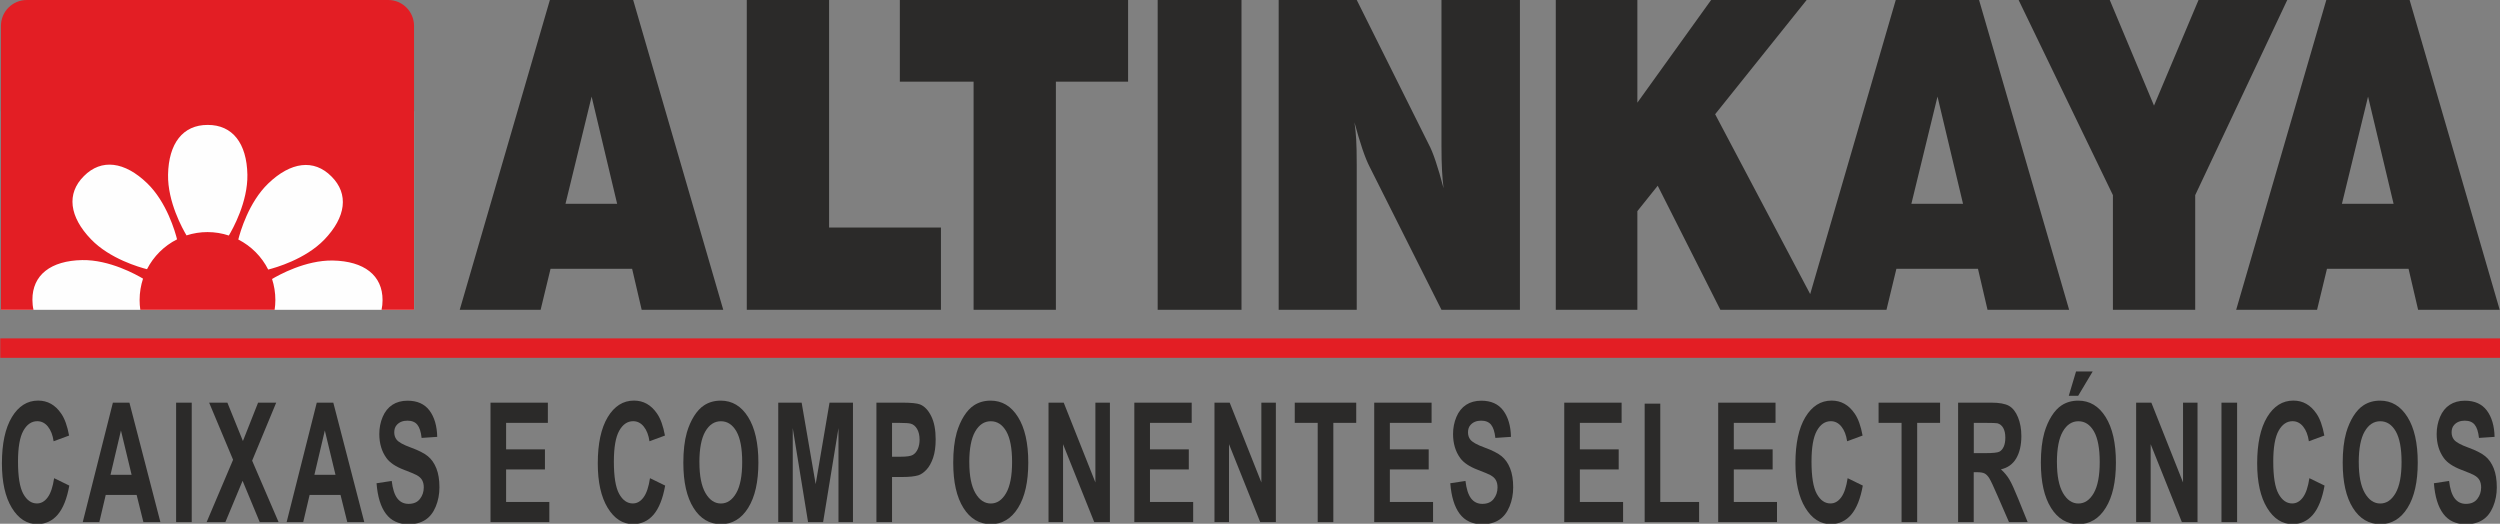 <?xml version="1.0" encoding="UTF-8"?>
<!DOCTYPE svg PUBLIC "-//W3C//DTD SVG 1.1//EN" "http://www.w3.org/Graphics/SVG/1.1/DTD/svg11.dtd">
<!-- Creator: CorelDRAW -->
<svg xmlns="http://www.w3.org/2000/svg" xml:space="preserve" width="90mm" height="18.855mm" style="shape-rendering:geometricPrecision; text-rendering:geometricPrecision; image-rendering:optimizeQuality; fill-rule:evenodd; clip-rule:evenodd"
viewBox="0 0 90 18.855"
 xmlns:xlink="http://www.w3.org/1999/xlink">
 <rect x="0" y="0" width="90" height="18.855" fill="#808080" stroke="none"/>
 <defs>
  <style type="text/css">
   <![CDATA[
    .fil2 {fill:#E31E24}
    .fil1 {fill:#FEFEFE}
    .fil0 {fill:#2B2A29;fill-rule:nonzero}
   ]]>
  </style>
 </defs>
 <g id="Katman_x0020_1">
  <path class="fil0" d="M1.95 17.215l0.545 0.266c-0.084,0.469 -0.223,0.818 -0.417,1.046 -0.194,0.227 -0.441,0.341 -0.74,0.341 -0.37,0 -0.674,-0.195 -0.912,-0.585 -0.238,-0.39 -0.357,-0.924 -0.357,-1.6 0,-0.716 0.12,-1.271 0.359,-1.668 0.239,-0.395 0.554,-0.594 0.944,-0.594 0.341,0 0.617,0.155 0.83,0.467 0.127,0.183 0.222,0.448 0.285,0.792l-0.557 0.205c-0.032,-0.223 -0.101,-0.4 -0.206,-0.529 -0.104,-0.129 -0.232,-0.193 -0.381,-0.193 -0.206,0 -0.374,0.114 -0.502,0.343 -0.128,0.228 -0.193,0.599 -0.193,1.111 0,0.544 0.063,0.931 0.19,1.161 0.127,0.231 0.291,0.346 0.493,0.346 0.15,0 0.278,-0.073 0.386,-0.22 0.108,-0.146 0.185,-0.377 0.232,-0.692z"/>
  <path id="1" class="fil0" d="M5.774 18.795l-0.612 0 -0.243 -0.977 -1.113 0 -0.23 0.977 -0.597 0 1.085 -4.3 0.595 0 1.115 4.3zm-1.036 -1.701l-0.384 -1.596 -0.376 1.596 0.76 0z"/>
  <polygon id="12" class="fil0" points="6.34,18.795 6.34,14.496 6.902,14.496 6.902,18.795 "/>
  <polygon id="123" class="fil0" points="7.439,18.795 8.391,16.552 7.529,14.496 8.186,14.496 8.745,15.877 9.291,14.496 9.943,14.496 9.077,16.584 10.029,18.795 9.35,18.795 8.733,17.309 8.114,18.795 "/>
  <path id="1234" class="fil0" d="M13.114 18.795l-0.612 0 -0.243 -0.977 -1.113 0 -0.23 0.977 -0.597 0 1.085 -4.3 0.595 0 1.115 4.3zm-1.036 -1.701l-0.384 -1.596 -0.376 1.596 0.76 0z"/>
  <path id="12345" class="fil0" d="M13.555 17.397l0.547 -0.083c0.033,0.284 0.099,0.492 0.2,0.626 0.101,0.132 0.236,0.199 0.407,0.199 0.181,0 0.318,-0.059 0.409,-0.178 0.092,-0.118 0.138,-0.256 0.138,-0.414 0,-0.102 -0.019,-0.188 -0.058,-0.259 -0.038,-0.072 -0.106,-0.134 -0.202,-0.186 -0.065,-0.036 -0.216,-0.098 -0.45,-0.188 -0.302,-0.115 -0.513,-0.257 -0.634,-0.425 -0.171,-0.236 -0.257,-0.525 -0.257,-0.865 0,-0.219 0.04,-0.423 0.121,-0.615 0.08,-0.19 0.197,-0.335 0.348,-0.435 0.152,-0.099 0.334,-0.149 0.548,-0.149 0.35,0 0.613,0.118 0.79,0.354 0.176,0.237 0.269,0.552 0.278,0.948l-0.562 0.038c-0.024,-0.221 -0.076,-0.38 -0.155,-0.476 -0.079,-0.097 -0.198,-0.145 -0.356,-0.145 -0.163,0 -0.292,0.051 -0.384,0.155 -0.06,0.066 -0.09,0.155 -0.09,0.266 0,0.102 0.028,0.189 0.084,0.261 0.071,0.092 0.243,0.188 0.517,0.287 0.274,0.1 0.476,0.203 0.607,0.309 0.131,0.107 0.234,0.252 0.308,0.438 0.074,0.185 0.111,0.413 0.111,0.685 0,0.246 -0.044,0.478 -0.133,0.692 -0.089,0.215 -0.214,0.375 -0.376,0.479 -0.162,0.105 -0.364,0.157 -0.606,0.157 -0.352,0 -0.623,-0.125 -0.811,-0.376 -0.189,-0.251 -0.301,-0.618 -0.338,-1.098z"/>
  <polygon id="123456" class="fil0" points="17.658,18.795 17.658,14.496 19.723,14.496 19.723,15.223 18.22,15.223 18.22,16.177 19.618,16.177 19.618,16.9 18.22,16.9 18.22,18.071 19.776,18.071 19.776,18.795 "/>
  <path id="1234567" class="fil0" d="M23.401 17.215l0.545 0.266c-0.084,0.469 -0.223,0.818 -0.417,1.046 -0.194,0.227 -0.441,0.341 -0.74,0.341 -0.37,0 -0.674,-0.195 -0.912,-0.585 -0.238,-0.39 -0.357,-0.924 -0.357,-1.6 0,-0.716 0.12,-1.271 0.359,-1.668 0.239,-0.395 0.554,-0.594 0.944,-0.594 0.341,0 0.617,0.155 0.83,0.467 0.127,0.183 0.222,0.448 0.285,0.792l-0.557 0.205c-0.032,-0.223 -0.101,-0.4 -0.206,-0.529 -0.104,-0.129 -0.232,-0.193 -0.381,-0.193 -0.206,0 -0.374,0.114 -0.502,0.343 -0.128,0.228 -0.193,0.599 -0.193,1.111 0,0.544 0.063,0.931 0.19,1.161 0.127,0.231 0.291,0.346 0.493,0.346 0.15,0 0.278,-0.073 0.386,-0.22 0.108,-0.146 0.185,-0.377 0.232,-0.692z"/>
  <path id="12345678" class="fil0" d="M24.6 16.672c0,-0.439 0.042,-0.806 0.127,-1.103 0.064,-0.218 0.15,-0.415 0.259,-0.59 0.11,-0.173 0.23,-0.302 0.36,-0.386 0.174,-0.114 0.374,-0.17 0.601,-0.17 0.41,0 0.739,0.196 0.985,0.59 0.246,0.392 0.37,0.939 0.37,1.639 0,0.695 -0.122,1.237 -0.367,1.63 -0.244,0.392 -0.571,0.588 -0.98,0.588 -0.414,0 -0.744,-0.195 -0.988,-0.585 -0.244,-0.39 -0.366,-0.928 -0.366,-1.612zm0.579 -0.029c0,0.486 0.073,0.856 0.218,1.107 0.146,0.251 0.331,0.376 0.555,0.376 0.224,0 0.408,-0.124 0.552,-0.374 0.143,-0.249 0.215,-0.623 0.215,-1.121 0,-0.493 -0.07,-0.86 -0.209,-1.103 -0.14,-0.242 -0.326,-0.363 -0.558,-0.363 -0.232,0 -0.419,0.123 -0.561,0.368 -0.141,0.245 -0.213,0.615 -0.213,1.11z"/>
  <polygon id="123456789" class="fil0" points="28.017,18.795 28.017,14.496 28.859,14.496 29.364,17.429 29.863,14.496 30.707,14.496 30.707,18.795 30.185,18.795 30.185,15.411 29.632,18.795 29.09,18.795 28.539,15.411 28.539,18.795 "/>
  <path id="12345678910" class="fil0" d="M31.551 18.795l0 -4.3 0.902 0c0.342,0 0.565,0.022 0.669,0.065 0.16,0.064 0.294,0.204 0.401,0.42 0.108,0.216 0.161,0.495 0.161,0.837 0,0.264 -0.031,0.486 -0.093,0.666 -0.062,0.18 -0.141,0.321 -0.237,0.424 -0.095,0.102 -0.193,0.17 -0.291,0.203 -0.134,0.041 -0.329,0.062 -0.584,0.062l-0.366 0 0 1.622 -0.562 0zm0.562 -3.572l0 1.219 0.307 0c0.222,0 0.37,-0.022 0.445,-0.067 0.075,-0.045 0.133,-0.115 0.176,-0.211 0.042,-0.096 0.064,-0.207 0.064,-0.334 0,-0.156 -0.03,-0.285 -0.089,-0.387 -0.059,-0.101 -0.135,-0.165 -0.226,-0.19 -0.067,-0.02 -0.202,-0.029 -0.405,-0.029l-0.272 0z"/>
  <path id="1234567891011" class="fil0" d="M34.316 16.672c0,-0.439 0.042,-0.806 0.127,-1.103 0.064,-0.218 0.15,-0.415 0.259,-0.59 0.11,-0.173 0.23,-0.302 0.36,-0.386 0.174,-0.114 0.374,-0.17 0.601,-0.17 0.41,0 0.739,0.196 0.985,0.59 0.246,0.392 0.37,0.939 0.37,1.639 0,0.695 -0.122,1.237 -0.367,1.63 -0.244,0.392 -0.571,0.588 -0.98,0.588 -0.414,0 -0.744,-0.195 -0.988,-0.585 -0.244,-0.39 -0.366,-0.928 -0.366,-1.612zm0.579 -0.029c0,0.486 0.073,0.856 0.218,1.107 0.146,0.251 0.331,0.376 0.555,0.376 0.224,0 0.408,-0.124 0.552,-0.374 0.143,-0.249 0.215,-0.623 0.215,-1.121 0,-0.493 -0.07,-0.86 -0.209,-1.103 -0.14,-0.242 -0.326,-0.363 -0.558,-0.363 -0.232,0 -0.419,0.123 -0.561,0.368 -0.141,0.245 -0.213,0.615 -0.213,1.11z"/>
  <polygon id="123456789101112" class="fil0" points="37.747,18.795 37.747,14.496 38.294,14.496 39.434,17.367 39.434,14.496 39.957,14.496 39.957,18.795 39.392,18.795 38.27,15.991 38.27,18.795 "/>
  <polygon id="12345678910111213" class="fil0" points="40.836,18.795 40.836,14.496 42.901,14.496 42.901,15.223 41.399,15.223 41.399,16.177 42.797,16.177 42.797,16.9 41.399,16.9 41.399,18.071 42.954,18.071 42.954,18.795 "/>
  <polygon id="1234567891011121314" class="fil0" points="43.721,18.795 43.721,14.496 44.269,14.496 45.409,17.367 45.409,14.496 45.931,14.496 45.931,18.795 45.367,18.795 44.244,15.991 44.244,18.795 "/>
  <polygon id="123456789101112131415" class="fil0" points="47.437,18.795 47.437,15.223 46.611,15.223 46.611,14.496 48.824,14.496 48.824,15.223 48,15.223 48,18.795 "/>
  <polygon id="12345678910111213141516" class="fil0" points="49.472,18.795 49.472,14.496 51.537,14.496 51.537,15.223 50.035,15.223 50.035,16.177 51.433,16.177 51.433,16.9 50.035,16.9 50.035,18.071 51.59,18.071 51.59,18.795 "/>
  <path id="1234567891011121314151617" class="fil0" d="M52.21 17.397l0.547 -0.083c0.033,0.284 0.099,0.492 0.2,0.626 0.101,0.132 0.236,0.199 0.407,0.199 0.181,0 0.318,-0.059 0.409,-0.178 0.092,-0.118 0.138,-0.256 0.138,-0.414 0,-0.102 -0.019,-0.188 -0.058,-0.259 -0.038,-0.072 -0.106,-0.134 -0.202,-0.186 -0.065,-0.036 -0.216,-0.098 -0.45,-0.188 -0.302,-0.115 -0.513,-0.257 -0.634,-0.425 -0.171,-0.236 -0.257,-0.525 -0.257,-0.865 0,-0.219 0.04,-0.423 0.121,-0.615 0.08,-0.19 0.197,-0.335 0.348,-0.435 0.152,-0.099 0.334,-0.149 0.548,-0.149 0.35,0 0.613,0.118 0.79,0.354 0.176,0.237 0.269,0.552 0.278,0.948l-0.562 0.038c-0.024,-0.221 -0.076,-0.38 -0.155,-0.476 -0.079,-0.097 -0.198,-0.145 -0.356,-0.145 -0.163,0 -0.292,0.051 -0.384,0.155 -0.06,0.066 -0.09,0.155 -0.09,0.266 0,0.102 0.028,0.189 0.084,0.261 0.071,0.092 0.243,0.188 0.517,0.287 0.274,0.1 0.476,0.203 0.607,0.309 0.131,0.107 0.234,0.252 0.308,0.438 0.074,0.185 0.111,0.413 0.111,0.685 0,0.246 -0.044,0.478 -0.133,0.692 -0.089,0.215 -0.214,0.375 -0.376,0.479 -0.162,0.105 -0.364,0.157 -0.606,0.157 -0.352,0 -0.623,-0.125 -0.811,-0.376 -0.189,-0.251 -0.301,-0.618 -0.338,-1.098z"/>
  <polygon id="123456789101112131415161718" class="fil0" points="56.313,18.795 56.313,14.496 58.378,14.496 58.378,15.223 56.875,15.223 56.875,16.177 58.273,16.177 58.273,16.9 56.875,16.9 56.875,18.071 58.431,18.071 58.431,18.795 "/>
  <polygon id="12345678910111213141516171819" class="fil0" points="59.208,18.795 59.208,14.531 59.77,14.531 59.77,18.071 61.168,18.071 61.168,18.795 "/>
  <polygon id="1234567891011121314151617181920" class="fil0" points="61.855,18.795 61.855,14.496 63.919,14.496 63.919,15.223 62.417,15.223 62.417,16.177 63.815,16.177 63.815,16.9 62.417,16.9 62.417,18.071 63.972,18.071 63.972,18.795 "/>
  <path id="123456789101112131415161718192021" class="fil0" d="M66.516 17.215l0.545 0.266c-0.084,0.469 -0.223,0.818 -0.417,1.046 -0.194,0.227 -0.441,0.341 -0.74,0.341 -0.37,0 -0.674,-0.195 -0.912,-0.585 -0.238,-0.39 -0.357,-0.924 -0.357,-1.6 0,-0.716 0.12,-1.271 0.359,-1.668 0.239,-0.395 0.554,-0.594 0.944,-0.594 0.341,0 0.617,0.155 0.83,0.467 0.127,0.183 0.222,0.448 0.285,0.792l-0.557 0.205c-0.032,-0.223 -0.101,-0.4 -0.206,-0.529 -0.104,-0.129 -0.232,-0.193 -0.381,-0.193 -0.206,0 -0.374,0.114 -0.502,0.343 -0.128,0.228 -0.193,0.599 -0.193,1.111 0,0.544 0.063,0.931 0.19,1.161 0.127,0.231 0.291,0.346 0.493,0.346 0.15,0 0.278,-0.073 0.386,-0.22 0.108,-0.146 0.185,-0.377 0.232,-0.692z"/>
  <polygon id="12345678910111213141516171819202122" class="fil0" points="68.456,18.795 68.456,15.223 67.629,15.223 67.629,14.496 69.843,14.496 69.843,15.223 69.018,15.223 69.018,18.795 "/>
  <path id="1234567891011121314151617181920212223" class="fil0" d="M70.492 18.795l0 -4.3 1.184 0c0.298,0 0.513,0.039 0.648,0.116 0.135,0.077 0.243,0.214 0.324,0.411 0.081,0.198 0.121,0.423 0.121,0.678 0,0.322 -0.062,0.59 -0.184,0.8 -0.123,0.209 -0.307,0.342 -0.551,0.396 0.122,0.11 0.222,0.23 0.301,0.361 0.079,0.131 0.185,0.363 0.32,0.698l0.34 0.839 -0.672 0 -0.407 -0.936c-0.145,-0.334 -0.243,-0.545 -0.296,-0.632 -0.053,-0.087 -0.11,-0.146 -0.169,-0.179 -0.06,-0.032 -0.154,-0.048 -0.283,-0.048l-0.114 0 0 1.795 -0.563 0zm0.563 -2.482l0.416 0c0.27,0 0.438,-0.017 0.506,-0.052 0.067,-0.035 0.119,-0.096 0.158,-0.182 0.038,-0.086 0.057,-0.193 0.057,-0.322 0,-0.145 -0.025,-0.261 -0.075,-0.35 -0.05,-0.089 -0.121,-0.145 -0.212,-0.169 -0.045,-0.009 -0.182,-0.014 -0.41,-0.014l-0.438 0 0 1.09z"/>
  <path id="123456789101112131415161718192021222324" class="fil0" d="M73.471 16.672c0,-0.439 0.042,-0.806 0.127,-1.103 0.064,-0.218 0.15,-0.415 0.259,-0.59 0.11,-0.173 0.23,-0.302 0.36,-0.386 0.174,-0.114 0.374,-0.17 0.601,-0.17 0.41,0 0.739,0.196 0.985,0.59 0.246,0.392 0.37,0.939 0.37,1.639 0,0.695 -0.122,1.237 -0.367,1.63 -0.244,0.392 -0.571,0.588 -0.98,0.588 -0.414,0 -0.744,-0.195 -0.988,-0.585 -0.244,-0.39 -0.366,-0.928 -0.366,-1.612zm0.579 -0.029c0,0.486 0.073,0.856 0.218,1.107 0.146,0.251 0.331,0.376 0.555,0.376 0.224,0 0.408,-0.124 0.552,-0.374 0.143,-0.249 0.215,-0.623 0.215,-1.121 0,-0.493 -0.07,-0.86 -0.209,-1.103 -0.14,-0.242 -0.326,-0.363 -0.558,-0.363 -0.232,0 -0.419,0.123 -0.561,0.368 -0.141,0.245 -0.213,0.615 -0.213,1.11zm0.426 -2.394l0.262 -0.877 0.599 0 -0.523 0.877 -0.338 0z"/>
  <polygon id="12345678910111213141516171819202122232425" class="fil0" points="76.901,18.795 76.901,14.496 77.449,14.496 78.589,17.367 78.589,14.496 79.111,14.496 79.111,18.795 78.547,18.795 77.424,15.991 77.424,18.795 "/>
  <polygon id="1234567891011121314151617181920212223242526" class="fil0" points="79.973,18.795 79.973,14.496 80.536,14.496 80.536,18.795 "/>
  <path id="123456789101112131415161718192021222324252627" class="fil0" d="M83.139 17.215l0.545 0.266c-0.084,0.469 -0.223,0.818 -0.417,1.046 -0.194,0.227 -0.441,0.341 -0.74,0.341 -0.37,0 -0.674,-0.195 -0.912,-0.585 -0.238,-0.39 -0.357,-0.924 -0.357,-1.6 0,-0.716 0.12,-1.271 0.359,-1.668 0.239,-0.395 0.554,-0.594 0.944,-0.594 0.341,0 0.617,0.155 0.83,0.467 0.127,0.183 0.222,0.448 0.285,0.792l-0.557 0.205c-0.032,-0.223 -0.101,-0.4 -0.206,-0.529 -0.104,-0.129 -0.232,-0.193 -0.381,-0.193 -0.206,0 -0.374,0.114 -0.502,0.343 -0.128,0.228 -0.193,0.599 -0.193,1.111 0,0.544 0.063,0.931 0.19,1.161 0.127,0.231 0.291,0.346 0.493,0.346 0.15,0 0.278,-0.073 0.386,-0.22 0.108,-0.146 0.185,-0.377 0.232,-0.692z"/>
  <path id="12345678910111213141516171819202122232425262728" class="fil0" d="M84.337 16.672c0,-0.439 0.042,-0.806 0.127,-1.103 0.064,-0.218 0.15,-0.415 0.259,-0.59 0.11,-0.173 0.23,-0.302 0.36,-0.386 0.174,-0.114 0.374,-0.17 0.601,-0.17 0.41,0 0.739,0.196 0.985,0.59 0.246,0.392 0.37,0.939 0.37,1.639 0,0.695 -0.122,1.237 -0.367,1.63 -0.244,0.392 -0.571,0.588 -0.98,0.588 -0.414,0 -0.744,-0.195 -0.988,-0.585 -0.244,-0.39 -0.366,-0.928 -0.366,-1.612zm0.579 -0.029c0,0.486 0.073,0.856 0.218,1.107 0.146,0.251 0.331,0.376 0.555,0.376 0.224,0 0.408,-0.124 0.552,-0.374 0.143,-0.249 0.215,-0.623 0.215,-1.121 0,-0.493 -0.07,-0.86 -0.209,-1.103 -0.14,-0.242 -0.326,-0.363 -0.558,-0.363 -0.232,0 -0.419,0.123 -0.561,0.368 -0.141,0.245 -0.213,0.615 -0.213,1.11z"/>
  <path id="1234567891011121314151617181920212223242526272829" class="fil0" d="M87.62 17.397l0.547 -0.083c0.033,0.284 0.099,0.492 0.2,0.626 0.101,0.132 0.236,0.199 0.407,0.199 0.181,0 0.318,-0.059 0.409,-0.178 0.092,-0.118 0.138,-0.256 0.138,-0.414 0,-0.102 -0.019,-0.188 -0.058,-0.259 -0.038,-0.072 -0.106,-0.134 -0.202,-0.186 -0.065,-0.036 -0.216,-0.098 -0.45,-0.188 -0.302,-0.115 -0.513,-0.257 -0.634,-0.425 -0.171,-0.236 -0.257,-0.525 -0.257,-0.865 0,-0.219 0.04,-0.423 0.121,-0.615 0.08,-0.19 0.197,-0.335 0.348,-0.435 0.152,-0.099 0.334,-0.149 0.548,-0.149 0.35,0 0.613,0.118 0.79,0.354 0.176,0.237 0.269,0.552 0.278,0.948l-0.562 0.038c-0.024,-0.221 -0.076,-0.38 -0.155,-0.476 -0.079,-0.097 -0.198,-0.145 -0.356,-0.145 -0.163,0 -0.292,0.051 -0.384,0.155 -0.06,0.066 -0.09,0.155 -0.09,0.266 0,0.102 0.028,0.189 0.084,0.261 0.071,0.092 0.243,0.188 0.517,0.287 0.274,0.1 0.476,0.203 0.607,0.309 0.131,0.107 0.234,0.252 0.308,0.438 0.074,0.185 0.111,0.413 0.111,0.685 0,0.246 -0.044,0.478 -0.133,0.692 -0.089,0.215 -0.214,0.375 -0.376,0.479 -0.162,0.105 -0.364,0.157 -0.606,0.157 -0.352,0 -0.623,-0.125 -0.811,-0.376 -0.189,-0.251 -0.301,-0.618 -0.338,-1.098z"/>
  <g id="_383133256">
   <g>
    <rect id="_383134264" class="fil1" x="0.035" y="4.004" width="14.871" height="7.149"/>
    <path id="_383134696" class="fil2" d="M0.964 0l13.012 0c0.512,0 0.929,0.417 0.929,0.929l0 10.223 -1.169 0c0.024,-0.108 0.036,-0.223 0.036,-0.345 0.004,-0.896 -0.666,-1.407 -1.791,-1.428 -0.98,-0.018 -1.953,0.525 -2.187,0.665 0.077,0.238 0.119,0.492 0.119,0.755 0,0.12 -0.009,0.238 -0.026,0.353l-4.836 0c-0.017,-0.115 -0.025,-0.233 -0.025,-0.353 0,-0.268 0.044,-0.526 0.123,-0.768 -0.227,-0.136 -1.206,-0.686 -2.191,-0.668 -1.125,0.021 -1.794,0.532 -1.791,1.428 -0,0.129 0.013,0.249 0.039,0.361l-1.172 0 0 -10.223c0,-0.512 0.417,-0.929 0.929,-0.929zm4.328 9.691c-0.268,-0.068 -1.337,-0.372 -2.015,-1.076 -0.78,-0.81 -0.893,-1.645 -0.256,-2.276 0.631,-0.636 1.466,-0.524 2.276,0.257 0.708,0.682 1.012,1.76 1.077,2.02 -0.465,0.234 -0.845,0.612 -1.082,1.075zm1.423 -1.216c-0.14,-0.234 -0.683,-1.207 -0.665,-2.187 0.021,-1.125 0.532,-1.794 1.428,-1.791 0.896,-0.003 1.407,0.666 1.428,1.791 0.018,0.986 -0.532,1.965 -0.668,2.191 -0.242,-0.08 -0.5,-0.124 -0.768,-0.124 -0.264,0 -0.517,0.042 -0.755,0.119zm1.864 0.147c0.067,-0.268 0.372,-1.337 1.076,-2.015 0.81,-0.78 1.645,-0.893 2.276,-0.256 0.636,0.631 0.524,1.466 -0.256,2.276 -0.682,0.708 -1.761,1.012 -2.02,1.077 -0.234,-0.465 -0.612,-0.845 -1.075,-1.081z"/>
   </g>
   <path id="_383133136" class="fil0" d="M80.502 11.153l3.245 -11.153 2.999 0 3.243 11.153 -2.937 0 -0.344 -1.476 -2.937 0 -0.357 1.476 -2.912 0zm3.807 -3.815l1.86 0 -0.919 -3.861 -0.941 3.861zm-8.244 3.815l0 -4.128 -3.395 -7.025 3.281 0 1.593 3.802 1.603 -3.802 3.194 0 -3.314 7.025 0 4.128 -2.963 0zm-11.063 0l3.245 -11.153 2.999 0 3.243 11.153 -2.938 0 -0.344 -1.476 -2.937 0 -0.357 1.476 -2.912 0zm3.807 -3.815l1.86 0 -0.919 -3.861 -0.941 3.861zm-12.801 3.815l0 -11.153 2.937 0 0 3.696 2.655 -3.696 3.439 0 -3.294 4.112 3.72 7.04 -3.532 0 -2.255 -4.466 -0.733 0.915 0 3.551 -2.937 0zm-9.976 0l0 -11.153 2.811 0 2.587 5.187c0.079,0.145 0.165,0.352 0.254,0.62 0.09,0.266 0.184,0.589 0.284,0.969 -0.026,-0.196 -0.043,-0.414 -0.056,-0.651 -0.013,-0.238 -0.019,-0.525 -0.019,-0.863l0 -5.262 2.824 0 0 11.153 -2.824 0 -2.587 -5.149c-0.079,-0.153 -0.167,-0.367 -0.261,-0.644 -0.094,-0.277 -0.188,-0.595 -0.284,-0.954 0.03,0.197 0.049,0.403 0.062,0.618 0.013,0.214 0.019,0.514 0.019,0.905l0 5.223 -2.811 0zm-4.356 0l0 -11.153 3.018 0 0 11.153 -3.018 0zm-6.627 0l0 -8.214 -2.655 0 0 -2.939 8.217 0 0 2.939 -2.599 0 0 8.214 -2.963 0zm-8.165 0l0 -11.153 2.963 0 0 8.191 4.027 0 0 2.962 -6.99 0zm-10.334 0l3.245 -11.153 2.999 0 3.243 11.153 -2.937 0 -0.344 -1.476 -2.937 0 -0.357 1.476 -2.912 0zm3.807 -3.815l1.86 0 -0.919 -3.861 -0.941 3.861z"/>
   <rect id="_383133352" class="fil2" x="0.01" y="12.182" width="90" height="0.7"/>
  </g>
 </g>
</svg>
